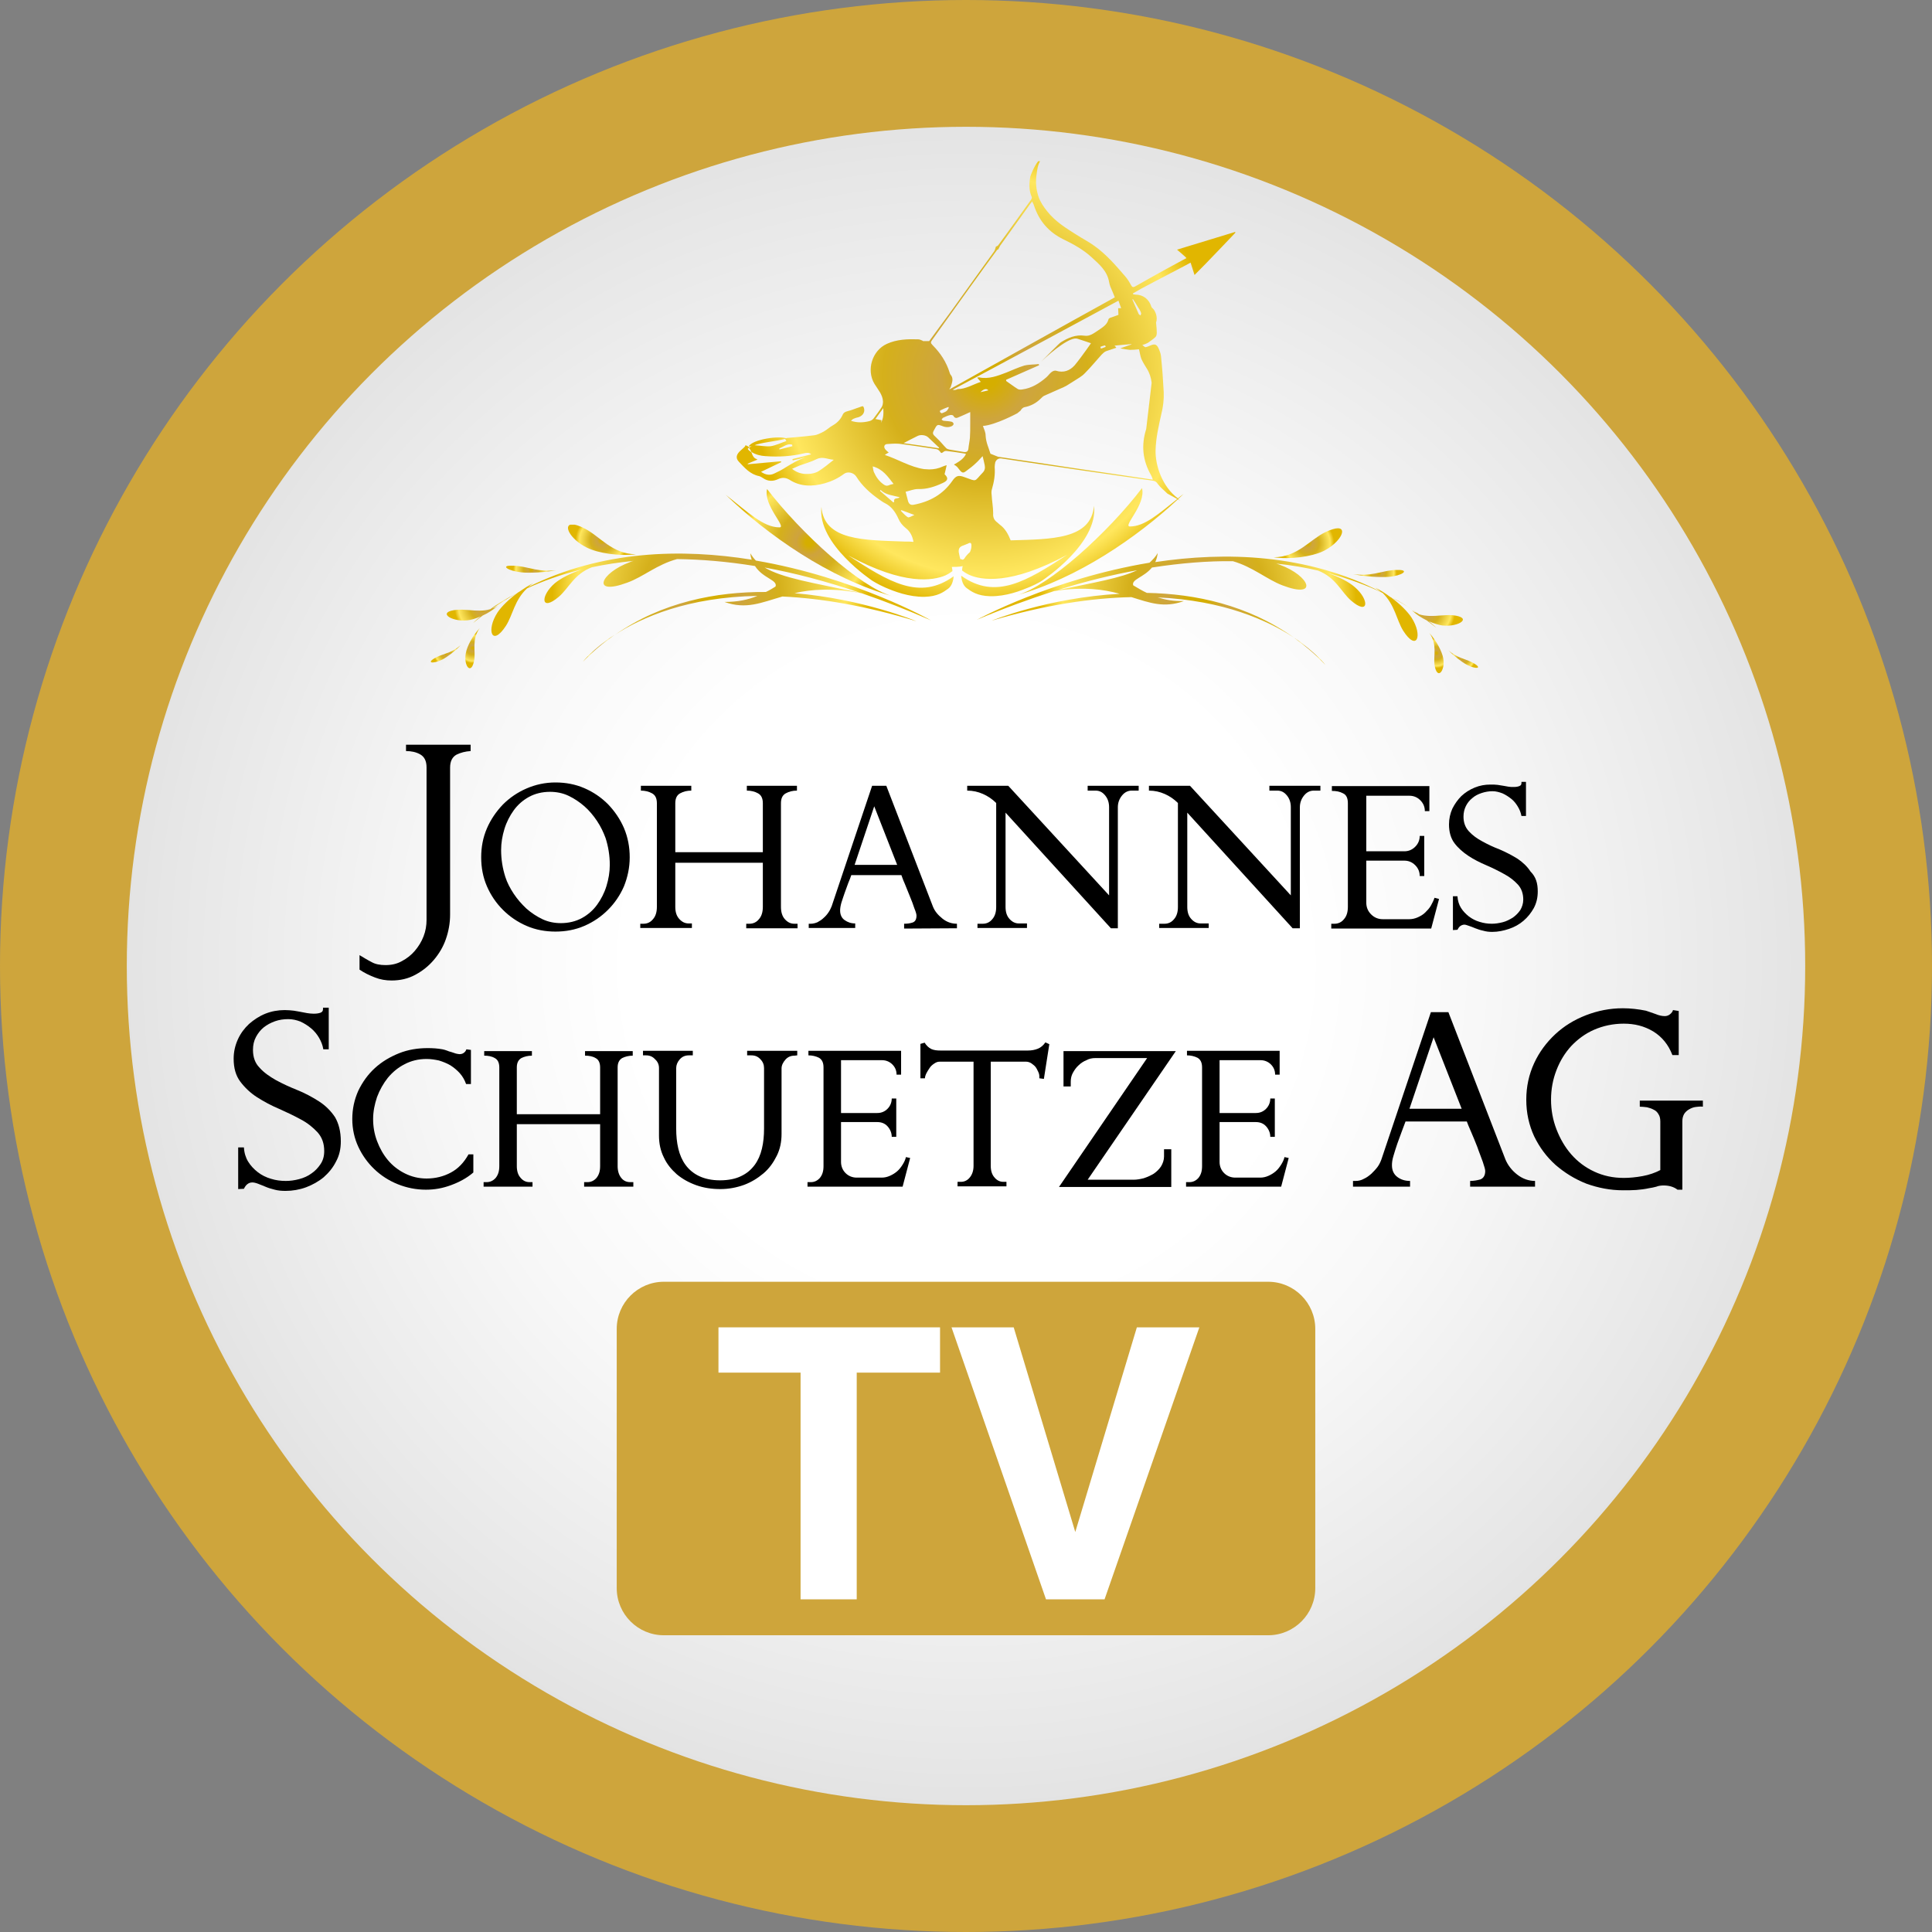 <?xml version="1.0" encoding="utf-8"?>
<!-- Generator: Adobe Illustrator 26.5.0, SVG Export Plug-In . SVG Version: 6.00 Build 0)  -->
<svg version="1.1" id="Ebene_1" xmlns="http://www.w3.org/2000/svg" xmlns:xlink="http://www.w3.org/1999/xlink" x="0px" y="0px"
	 viewBox="0 0 640 640" style="enable-background:new 0 0 640 640;" xml:space="preserve">
<rect x="0" y="0" width="640" height="640" fill="#808080" stroke="none"/>
<style type="text/css">
	.st0{fill:#CEA53C;}
	
		.st1{clip-path:url(#SVGID_00000108277307363521396840000005211886865134857633_);fill:url(#SVGID_00000137092410337157552700000006156452276212988848_);}
	.st2{fill:#CEA53B;}
	.st3{fill:#FFFFFF;}
	
		.st4{clip-path:url(#SVGID_00000051379011754576165080000018276316814025830555_);fill:url(#SVGID_00000179605338805889992090000010822597221308438423_);}
	
		.st5{clip-path:url(#SVGID_00000167374856887056408430000009874892503339008402_);fill:url(#SVGID_00000005955562972058424740000008345578590647179690_);}
	
		.st6{clip-path:url(#SVGID_00000140011444347512372350000015793065678379101082_);fill:url(#SVGID_00000127002439645833910730000017876140082020378004_);}
	
		.st7{clip-path:url(#SVGID_00000117678242049947704850000002914241535004939703_);fill:url(#SVGID_00000129915820713910146750000004988233748534469295_);}
	
		.st8{clip-path:url(#SVGID_00000013894465961356501790000002649345129892873886_);fill:url(#SVGID_00000000925414439164116450000017787919287051851143_);}
	
		.st9{clip-path:url(#SVGID_00000150086485323320482350000012352267992537665166_);fill:url(#SVGID_00000121269411510364081410000017469190722978889655_);}
	
		.st10{clip-path:url(#SVGID_00000066500867199551749750000010598604907679231633_);fill:url(#SVGID_00000026150277437411148030000008415042471347234697_);}
	
		.st11{clip-path:url(#SVGID_00000033349163899320591510000007791778439065807240_);fill:url(#SVGID_00000039123617233776601530000014691917480492182717_);}
	
		.st12{clip-path:url(#SVGID_00000072259118222428166520000005684156899910564760_);fill:url(#SVGID_00000054981338255538961440000000588011548777559732_);}
	
		.st13{clip-path:url(#SVGID_00000055686061076081389310000000651938822444249766_);fill:url(#SVGID_00000003804865278532291620000008030305927146248582_);}
	
		.st14{clip-path:url(#SVGID_00000131344963579208036740000014700232549158965378_);fill:url(#SVGID_00000106845445912657180090000005479264830303146909_);}
	
		.st15{clip-path:url(#SVGID_00000158708100800729401270000017514043637091891132_);fill:url(#SVGID_00000170975924009837299940000006504676299208554672_);}
	
		.st16{clip-path:url(#SVGID_00000008861732051263829210000007292944565986240660_);fill:url(#SVGID_00000133494799032348250560000011362246685065775770_);}
	
		.st17{clip-path:url(#SVGID_00000005988926656800648330000008004507551440507291_);fill:url(#SVGID_00000034778307075539483470000005216921515158563217_);}
	
		.st18{clip-path:url(#SVGID_00000127040750758558039810000004694119500223046039_);fill:url(#SVGID_00000023246760092074015480000004819728194331808665_);}
	
		.st19{clip-path:url(#SVGID_00000023968319937765149340000007492412192368195208_);fill:url(#SVGID_00000170976953388419363700000011155393317221834907_);}
	
		.st20{clip-path:url(#SVGID_00000071519545545676452320000000800829639496785029_);fill:url(#SVGID_00000147199178549474476700000016461527418667014038_);}
	
		.st21{clip-path:url(#SVGID_00000148632951917213574860000001043740785460443276_);fill:url(#SVGID_00000055678210723069719200000000491817932655170454_);}
</style>
<g id="Ebene_2_00000011720797574775487150000011285309156542298530_">
	<circle class="st0" cx="320" cy="320" r="320"/>
</g>
<g id="Ebene_1_00000101783140735250301320000001413602589374103190_">
	<g id="Kreis_x5F_Verlauf">
		<g>
			<g>
				<g>
					<defs>
						<circle id="SVGID_1_" cx="320" cy="320" r="278"/>
					</defs>
					<clipPath id="SVGID_00000021103604788822034200000007081560052065421725_">
						<use xlink:href="#SVGID_1_"  style="overflow:visible;"/>
					</clipPath>
					
						<radialGradient id="SVGID_00000139983589177958310880000004682432697640173198_" cx="166.019" cy="443.782" r="1" gradientTransform="matrix(278.004 0 0 -278.004 -45834.062 123693.094)" gradientUnits="userSpaceOnUse">
						<stop  offset="0" style="stop-color:#FFFFFF"/>
						<stop  offset="0.399" style="stop-color:#FFFFFF"/>
						<stop  offset="0.608" style="stop-color:#F8F8F8"/>
						<stop  offset="0.952" style="stop-color:#E6E6E6"/>
						<stop  offset="1" style="stop-color:#E3E3E3"/>
					</radialGradient>
					
						<rect x="42" y="42" style="clip-path:url(#SVGID_00000021103604788822034200000007081560052065421725_);fill:url(#SVGID_00000139983589177958310880000004682432697640173198_);" width="556" height="556"/>
				</g>
			</g>
		</g>
	</g>
	<g id="TV">
		<path class="st2" d="M219.9,424.6c-8.6,0-15.6,7-15.6,15.6v85.9c0,8.6,7,15.6,15.6,15.6h200.2c8.6,0,15.6-7,15.6-15.6v-85.9
			c0-8.6-7-15.6-15.6-15.6H219.9L219.9,424.6z"/>
		<g>
			<path class="st3" d="M311.4,454.7h-27.6v75.1h-18.6v-75.1H238v-15h73.4V454.7L311.4,454.7z"/>
			<path class="st3" d="M356.2,507.5l20.4-67.8h20.7l-31.4,90.1h-19.4l-31.3-90.1h20.6L356.2,507.5z"/>
		</g>
	</g>
	<g id="Text">
		<g>
			<path d="M151.2,250c-1.4,0.8-2.1,2.2-2.1,4.3V303c0,2.8-0.5,5.5-1.4,8.1c-0.9,2.6-2.3,4.9-4,6.9c-1.7,2-3.7,3.6-6.1,4.9
				s-5,1.9-7.9,1.9c-1.9,0-3.7-0.3-5.5-1s-3.5-1.5-5.1-2.6v-4.8c1.5,0.9,2.8,1.7,4,2.3c1.2,0.7,2.8,1,4.6,1c2,0,3.8-0.4,5.4-1.3
				c1.7-0.9,3.1-2,4.3-3.4c1.2-1.4,2.2-3,2.9-4.8c0.7-1.8,1-3.6,1-5.5v-50.5c0-2.1-0.7-3.5-2.1-4.3s-3-1.1-4.7-1.1v-2.1h21.4v2.1
				C154.2,248.9,152.6,249.3,151.2,250"/>
			<path d="M208.6,284c0,3.4-0.7,6.6-1.9,9.6c-1.3,3-3.1,5.6-5.3,7.8c-2.2,2.2-4.8,4-7.8,5.3s-6.2,1.9-9.6,1.9
				c-3.4,0-6.6-0.6-9.6-1.9s-5.6-3.1-7.8-5.3c-2.2-2.2-4-4.8-5.3-7.8s-1.9-6.2-1.9-9.6s0.6-6.6,1.9-9.6c1.3-3,3.1-5.6,5.3-7.9
				c2.2-2.2,4.8-4,7.8-5.3c3-1.3,6.2-2,9.6-2c3.4,0,6.6,0.6,9.6,1.9c3,1.3,5.6,3.1,7.8,5.3c2.2,2.3,4,4.9,5.3,7.9
				C208,277.4,208.6,280.6,208.6,284 M182.2,262.3c-2.6,0-5,0.6-7,1.7c-2,1.1-3.7,2.6-5,4.4c-1.3,1.8-2.4,3.9-3.1,6.2
				c-0.7,2.3-1.1,4.6-1.1,7c0,3.1,0.5,6.1,1.4,8.9c0.6,1.9,1.6,3.8,2.8,5.6c1.2,1.8,2.6,3.4,4.2,4.9c1.6,1.4,3.4,2.6,5.3,3.5
				c1.9,0.9,4,1.3,6.1,1.3c2.6,0,5-0.6,7-1.7s3.7-2.6,5-4.4s2.4-3.9,3.1-6.2s1.1-4.6,1.1-7c0-3.1-0.5-6.1-1.4-8.9
				c-0.7-1.9-1.6-3.8-2.8-5.6s-2.6-3.5-4.2-4.9c-1.6-1.4-3.4-2.6-5.3-3.5C186.4,262.7,184.3,262.3,182.2,262.3"/>
			<path d="M247.2,307.6V306h1.1c1.2,0,2.3-0.5,3.1-1.5c0.9-1,1.3-2.4,1.3-4.1v-14.6h-29v14.6c0,1.7,0.4,3,1.3,4
				c0.9,1,1.9,1.5,3.1,1.5h1.1v1.5h-17.1V306h1.1c1.2,0,2.3-0.5,3.1-1.5c0.9-1,1.3-2.4,1.3-4.1v-34.3c0-1.6-0.5-2.7-1.6-3.3
				s-2.3-0.9-3.7-0.9v-1.6H229v1.6c-1.4,0-2.6,0.3-3.7,0.9c-1.1,0.6-1.6,1.7-1.6,3.3v16.2h29v-16.2c0-1.6-0.5-2.7-1.6-3.3
				s-2.3-0.9-3.7-0.9v-1.6H264v1.6c-1.4,0-2.6,0.3-3.7,0.9c-1.1,0.6-1.6,1.7-1.6,3.3v34.3c0,1.7,0.4,3.1,1.3,4.1
				c0.9,1,1.9,1.5,3.1,1.5h1.1v1.5h-17V307.6z"/>
			<path d="M299.5,307.6V306c1,0,1.9-0.1,2.8-0.4s1.3-1.1,1.3-2.3c0-0.4-0.2-1.2-0.7-2.4c-0.4-1.2-0.9-2.6-1.5-4s-1.1-2.8-1.7-4.2
				c-0.6-1.3-0.9-2.3-1.1-2.8H282c-0.2,0.7-0.6,1.6-1,2.6c-0.4,1.1-0.8,2.2-1.2,3.3c-0.4,1.2-0.8,2.3-1.1,3.3
				c-0.3,1.1-0.4,1.9-0.4,2.5c0,1.4,0.5,2.5,1.5,3.2s2.1,1.1,3.5,1.1v1.5h-15.4V306h0.7c0.7,0,1.5-0.2,2.2-0.5
				c0.7-0.4,1.4-0.8,2-1.4c0.6-0.5,1.2-1.2,1.6-1.8c0.5-0.7,0.8-1.4,1.1-2.1l13.4-39.9h4.7l15.4,39.9c0.6,1.6,1.7,2.9,3.2,4.1
				s3.1,1.7,4.8,1.7v1.5L299.5,307.6L299.5,307.6z M289.6,267.1l-6.5,19.4h14.1L289.6,267.1z"/>
			<path d="M374.9,261.9c-1.2,0-2.3,0.5-3.2,1.6c-0.9,1.1-1.4,2.4-1.4,3.9v40.1H368l-34.9-38.3v31.2c0,1.7,0.4,3,1.3,4
				s1.9,1.5,3.1,1.5h2.7v1.5h-16.4V306h1.8c1.2,0,2.3-0.5,3.1-1.5c0.9-1,1.3-2.4,1.3-4V266c-1.3-1.3-2.8-2.3-4.4-3s-3.3-1.1-5.2-1.1
				v-1.6H334l33.4,36.3v-29.2c0-1.5-0.4-2.8-1.3-3.9c-0.9-1.1-1.9-1.6-3.2-1.6h-2.6v-1.6h16.9v1.6L374.9,261.9L374.9,261.9z"/>
			<path d="M435.2,261.9c-1.2,0-2.3,0.5-3.2,1.6c-0.9,1.1-1.4,2.4-1.4,3.9v40.1h-2.4l-34.9-38.3v31.2c0,1.7,0.4,3,1.3,4
				s1.9,1.5,3.1,1.5h2.7v1.5H384V306h1.8c1.2,0,2.3-0.5,3.1-1.5c0.9-1,1.3-2.4,1.3-4V266c-1.3-1.3-2.8-2.3-4.4-3s-3.3-1.1-5.2-1.1
				v-1.6h13.6l33.4,36.3v-29.2c0-1.5-0.4-2.8-1.3-3.9c-0.9-1.1-1.9-1.6-3.2-1.6h-2.6v-1.6h16.9v1.6L435.2,261.9L435.2,261.9z"/>
			<path d="M474.1,307.6H441V306h1.1c1.2,0,2.3-0.5,3.1-1.5c0.9-1,1.3-2.4,1.3-4.1v-34.3c0-1.7-0.5-2.8-1.6-3.3
				c-1.1-0.6-2.3-0.8-3.7-0.8v-1.6h32.3v8.3H472c0-1.4-0.5-2.6-1.5-3.6s-2.2-1.5-3.6-1.5h-14.3V282h12.6c1.4,0,2.6-0.5,3.6-1.5
				s1.5-2.2,1.5-3.6h1.5v13.3h-1.5c0-1.4-0.5-2.6-1.5-3.6s-2.2-1.5-3.6-1.5h-12.6V299c0,1.5,0.5,2.8,1.6,3.9s2.4,1.6,3.9,1.6h8.7
				c0.9,0,1.9-0.2,2.8-0.6s1.8-0.9,2.5-1.6s1.4-1.4,1.9-2.3s0.9-1.7,1.2-2.6l1.5,0.4L474.1,307.6z"/>
			<path d="M509.4,295.3c0,2-0.4,3.8-1.3,5.5c-0.9,1.6-2,3-3.4,4.2s-3,2.1-4.8,2.7s-3.6,1-5.6,1c-1,0-2-0.1-3-0.4
				c-1-0.2-1.8-0.5-2.6-0.8c-0.8-0.3-1.4-0.6-2.1-0.8c-0.6-0.2-1.1-0.4-1.5-0.4c-0.5,0-1,0.2-1.4,0.5s-0.7,0.8-0.9,1.2l-1.5,0.1
				v-11.2h1.5c0.1,1.5,0.5,2.8,1.2,3.9s1.6,2,2.6,2.8c1.1,0.8,2.2,1.4,3.6,1.8c1.3,0.4,2.6,0.6,4,0.6c1.2,0,2.4-0.2,3.6-0.5
				s2.3-0.9,3.3-1.5c1-0.7,1.8-1.5,2.5-2.5c0.6-1,1-2.2,1-3.5c0-2-0.6-3.7-1.8-5c-1.2-1.3-2.7-2.5-4.6-3.5c-1.8-1-3.8-2-5.9-2.9
				s-4.1-1.9-5.9-3.1s-3.4-2.6-4.6-4.2s-1.8-3.7-1.8-6.2c0-1.9,0.4-3.6,1.1-5.2c0.8-1.6,1.8-3,3-4.2c1.3-1.2,2.7-2.1,4.4-2.8
				c1.7-0.7,3.4-1,5.2-1c0.9,0,1.7,0,2.4,0.1c0.7,0.1,1.3,0.2,1.9,0.3c0.6,0.1,1.2,0.2,1.7,0.3s1.1,0.1,1.8,0.1
				c0.7,0,1.3-0.1,1.8-0.3c0.5-0.2,0.7-0.5,0.7-1V259h1.5v11.3H504c-0.2-1.1-0.6-2.1-1.2-3.1s-1.3-1.9-2.2-2.6
				c-0.9-0.7-1.8-1.3-2.9-1.8c-1.1-0.4-2.1-0.7-3.3-0.7c-1.2,0-2.4,0.2-3.6,0.6c-1.2,0.4-2.2,0.9-3.1,1.7c-0.9,0.7-1.6,1.6-2.1,2.6
				s-0.8,2.2-0.8,3.5c0,2,0.6,3.6,1.8,4.9c1.2,1.3,2.7,2.4,4.4,3.3c1.8,1,3.7,1.9,5.8,2.7c2.1,0.9,4,1.9,5.8,3
				c1.8,1.2,3.3,2.6,4.4,4.3C508.8,290.5,509.4,292.6,509.4,295.3"/>
		</g>
		<g>
			<path d="M112.9,378.1c0,2.5-0.5,4.7-1.6,6.7c-1,2-2.4,3.7-4.1,5.2c-1.7,1.4-3.7,2.5-5.8,3.3c-2.2,0.8-4.5,1.2-6.8,1.2
				c-1.3,0-2.5-0.1-3.6-0.4c-1.2-0.3-2.2-0.6-3.1-1s-1.8-0.7-2.5-1c-0.8-0.3-1.4-0.4-1.8-0.4c-0.7,0-1.2,0.2-1.7,0.6
				s-0.8,0.9-1.1,1.5l-1.9,0.1v-13.8h1.9c0.1,1.8,0.6,3.4,1.4,4.7c0.8,1.3,1.9,2.5,3.2,3.5c1.3,1,2.7,1.7,4.4,2.2
				c1.6,0.5,3.2,0.7,4.9,0.7c1.4,0,2.9-0.2,4.4-0.6s2.9-1,4.1-1.9c1.2-0.8,2.2-1.9,3-3.1s1.2-2.6,1.2-4.3c0-2.5-0.7-4.5-2.2-6.2
				c-1.5-1.6-3.3-3.1-5.6-4.3c-2.2-1.2-4.7-2.4-7.2-3.5c-2.6-1.1-5-2.4-7.2-3.8s-4.1-3.2-5.6-5.2s-2.2-4.5-2.2-7.6
				c0-2.3,0.5-4.4,1.4-6.4c0.9-2,2.2-3.7,3.7-5.1c1.6-1.4,3.4-2.6,5.4-3.4s4.2-1.2,6.4-1.2c1.1,0,2.1,0.1,3,0.2
				c0.8,0.1,1.6,0.3,2.3,0.4c0.7,0.1,1.4,0.3,2.1,0.4s1.4,0.2,2.2,0.2c0.9,0,1.6-0.1,2.2-0.3c0.6-0.2,0.9-0.6,0.9-1.2v-0.5h1.9v13.8
				h-1.8c-0.2-1.3-0.7-2.6-1.4-3.8c-0.7-1.2-1.6-2.3-2.7-3.2c-1.1-0.9-2.2-1.6-3.5-2.2c-1.3-0.5-2.6-0.8-4-0.8c-1.5,0-3,0.2-4.4,0.7
				s-2.7,1.2-3.7,2c-1.1,0.9-1.9,1.9-2.6,3.2c-0.7,1.3-1,2.7-1,4.3c0,2.4,0.7,4.4,2.2,5.9c1.4,1.6,3.3,2.9,5.4,4.1
				c2.2,1.2,4.6,2.3,7.1,3.3s4.9,2.3,7.1,3.7c2.2,1.4,4,3.2,5.4,5.3C112.2,372.2,112.9,374.8,112.9,378.1"/>
			<path d="M149.4,392.6c-2.7,1-5.4,1.5-8.3,1.5c-3.2,0-6.3-0.6-9.3-1.8c-3-1.2-5.6-2.9-7.8-5c-2.2-2.1-4-4.6-5.3-7.4s-2-5.9-2-9.2
				c0-3.4,0.7-6.5,2-9.4c1.4-2.9,3.2-5.4,5.5-7.5s5-3.7,8-4.9c3-1.2,6.2-1.7,9.5-1.7c1.6,0,3.3,0.1,4.9,0.4c0.4,0.1,0.9,0.2,1.4,0.4
				c0.5,0.2,1,0.4,1.5,0.5c0.5,0.2,1,0.3,1.5,0.5c0.5,0.1,0.9,0.2,1.2,0.2c0.5,0,1-0.1,1.4-0.4s0.7-0.6,0.9-1.2l1.5,0.2v11.3h-1.6
				c-0.5-1.4-1.2-2.6-2.1-3.6c-0.9-1-2-1.9-3.1-2.6c-1.2-0.7-2.5-1.2-3.8-1.6c-1.4-0.3-2.7-0.5-4.1-0.5c-2.7,0-5.1,0.6-7.2,1.7
				c-2.2,1.1-4,2.6-5.6,4.5c-1.5,1.9-2.7,4-3.6,6.4c-0.8,2.4-1.3,4.8-1.3,7.3s0.4,4.9,1.3,7.3s2.1,4.5,3.6,6.3s3.4,3.3,5.6,4.4
				c2.2,1.1,4.6,1.7,7.2,1.7c3,0,5.7-0.7,8.1-2c2.4-1.3,4.3-3.3,5.8-6h1.6v6C154.6,390.3,152.1,391.6,149.4,392.6"/>
			<path d="M193.5,393.1v-1.5h1.1c1.2,0,2.2-0.5,3-1.4c0.8-1,1.2-2.2,1.2-3.9v-13.9h-27.6v13.9c0,1.6,0.4,2.9,1.2,3.8
				c0.8,1,1.8,1.5,3,1.5h1v1.5h-16.2v-1.5h1c1.2,0,2.2-0.5,3-1.4c0.8-1,1.2-2.2,1.2-3.9v-32.7c0-1.5-0.5-2.6-1.5-3.1
				c-1-0.6-2.2-0.8-3.5-0.8v-1.5h15.8v1.5c-1.3,0-2.5,0.3-3.5,0.8c-1,0.6-1.5,1.6-1.5,3.1v15.5h27.6v-15.5c0-1.5-0.5-2.6-1.5-3.1
				c-1-0.6-2.2-0.8-3.5-0.8v-1.5h15.8v1.5c-1.3,0-2.5,0.3-3.5,0.8c-1,0.6-1.5,1.6-1.5,3.1v32.7c0,1.6,0.4,2.9,1.2,3.9s1.8,1.4,3,1.4
				h1v1.5H193.5z"/>
			<path d="M263.2,349.7c-1.2,0-2.2,0.4-3,1.3c-0.8,0.9-1.3,1.9-1.3,2.9v21.7c0,2.7-0.5,5.1-1.6,7.3c-1.1,2.2-2.5,4.2-4.4,5.8
				s-4,2.9-6.4,3.8c-2.5,0.9-5.1,1.4-7.9,1.4c-2.8,0-5.5-0.4-8-1.3s-4.6-2.1-6.4-3.6c-1.8-1.6-3.3-3.4-4.3-5.6
				c-1.1-2.2-1.6-4.6-1.6-7.2v-22.4c0-1.1-0.4-2.1-1.3-2.9c-0.8-0.9-1.8-1.3-3-1.3h-1v-1.5h16.5v1.5h-1.3c-1.2,0-2.2,0.4-3,1.3
				s-1.2,1.9-1.2,2.9v20.1c0,2.3,0.2,4.5,0.7,6.6s1.3,3.9,2.4,5.4c1.1,1.5,2.6,2.8,4.5,3.7c1.9,0.9,4.2,1.4,6.9,1.4
				c2.8,0,5.2-0.5,7-1.4c1.9-0.9,3.3-2.1,4.5-3.7c1.1-1.5,1.9-3.3,2.4-5.4s0.7-4.3,0.7-6.6v-20.1c0-1.1-0.4-2.1-1.2-2.9
				c-0.8-0.9-1.8-1.3-3-1.3h-1.4v-1.5h16.6v1.5L263.2,349.7L263.2,349.7z"/>
			<path d="M299,393.1h-31.5v-1.5h1.1c1.2,0,2.2-0.5,3-1.4c0.8-1,1.2-2.2,1.2-3.9v-32.7c0-1.6-0.5-2.6-1.5-3.2
				c-1-0.5-2.2-0.8-3.5-0.8v-1.5h30.7v7.9H297c0-1.4-0.5-2.5-1.4-3.4s-2.1-1.4-3.4-1.4h-13.6v17.5h12c1.4,0,2.5-0.5,3.4-1.4
				s1.4-2.1,1.4-3.4h1.5v12.7h-1.5c0-1.3-0.5-2.5-1.4-3.5s-2.1-1.4-3.4-1.4h-12v13.2c0,1.4,0.5,2.7,1.5,3.7s2.3,1.5,3.7,1.5h8.3
				c0.9,0,1.8-0.2,2.7-0.6c0.9-0.4,1.7-0.9,2.4-1.5c0.7-0.6,1.3-1.4,1.8-2.2s0.9-1.6,1.1-2.5l1.4,0.3L299,393.1z"/>
			<path d="M345.8,357.4l-1.5-0.2v-0.5c0-0.6-0.1-1.1-0.4-1.7s-0.5-1.1-0.9-1.6s-0.9-0.8-1.4-1.2c-0.5-0.3-1.1-0.5-1.6-0.5h-11.8
				v34.5c0,1.6,0.4,2.9,1.2,3.8c0.8,1,1.8,1.5,3,1.5h1v1.5h-16.2v-1.5h1.1c1.2,0,2.2-0.5,3-1.5s1.2-2.3,1.2-3.8v-34.5h-11.3
				c-0.6,0-1.1,0.2-1.7,0.6s-1.1,0.8-1.5,1.4s-0.8,1.2-1.1,1.8c-0.3,0.6-0.5,1.2-0.5,1.7h-1.5v-11.4l1.4-0.4c0.6,1,1.4,1.7,2.2,2.1
				c0.9,0.4,1.9,0.5,3,0.5h29c1.2,0,2.3-0.2,3.3-0.6s1.8-1.1,2.5-2.1l1.3,0.6L345.8,357.4z"/>
			<path d="M360.3,390.8h15.2c1.1,0,2.2-0.2,3.4-0.5c1.2-0.4,2.3-0.9,3.3-1.5c1-0.7,1.8-1.5,2.4-2.4c0.6-1,1-2.1,1-3.3v-2.4h2.4
				v12.5h-37.2l29.2-42.7h-17.2c-1,0-2,0.2-2.9,0.7c-1,0.4-1.9,1-2.6,1.7c-0.8,0.7-1.4,1.6-1.9,2.5s-0.7,1.9-0.7,2.9v1.6h-2.4v-11.7
				h37.2L360.3,390.8z"/>
			<path d="M424.4,393.1h-31.5v-1.5h1.1c1.2,0,2.2-0.5,3-1.4c0.8-1,1.2-2.2,1.2-3.9v-32.7c0-1.6-0.5-2.6-1.5-3.2
				c-1-0.5-2.2-0.8-3.5-0.8v-1.5h30.7v7.9h-1.5c0-1.4-0.5-2.5-1.4-3.4s-2.1-1.4-3.4-1.4H404v17.5h12c1.4,0,2.5-0.5,3.4-1.4
				s1.4-2.1,1.4-3.4h1.5v12.7h-1.5c0-1.3-0.5-2.5-1.4-3.5s-2.1-1.4-3.4-1.4h-12v13.2c0,1.4,0.5,2.7,1.5,3.7s2.3,1.5,3.7,1.5h8.3
				c0.9,0,1.8-0.2,2.7-0.6c0.9-0.4,1.7-0.9,2.4-1.5c0.7-0.6,1.3-1.4,1.8-2.2s0.9-1.6,1.1-2.5l1.4,0.3L424.4,393.1z"/>
			<path d="M487,393.1v-1.9c1.2,0,2.3-0.2,3.4-0.5c1-0.4,1.6-1.3,1.6-2.8c0-0.5-0.3-1.5-0.8-3s-1.2-3.1-1.8-4.9
				c-0.7-1.8-1.4-3.5-2.1-5.1s-1.2-2.8-1.4-3.4h-20.3c-0.3,0.8-0.7,1.9-1.2,3.2c-0.5,1.3-1,2.7-1.5,4.1s-0.9,2.8-1.3,4.1
				c-0.4,1.3-0.5,2.3-0.5,3.1c0,1.7,0.6,3,1.8,3.9c1.2,0.9,2.6,1.3,4.2,1.3v1.9h-18.9v-1.9h0.9c0.9,0,1.8-0.2,2.7-0.7
				c0.9-0.4,1.7-1,2.5-1.7c0.7-0.7,1.4-1.4,2-2.2c0.6-0.8,1-1.7,1.3-2.5l16.4-48.8h5.8l18.9,48.8c0.8,1.9,2.1,3.6,3.9,5
				s3.8,2.1,5.9,2.1v1.9H487L487,393.1z M474.9,343.6l-8,23.7h17.3L474.9,343.6z"/>
			<path d="M561.7,366.7c-0.8,0.1-1.5,0.4-2.2,0.8s-1.2,0.9-1.6,1.5c-0.4,0.7-0.6,1.5-0.6,2.4v22.7h-1.6c-1.3-1-2.9-1.4-4.6-1.4
				c-0.8,0-1.7,0.1-2.4,0.4c-0.8,0.2-1.6,0.4-2.4,0.5c-1.4,0.3-2.9,0.5-4.3,0.6c-1.4,0.1-2.9,0.1-4.3,0.1c-4.3,0-8.3-0.8-12.2-2.2
				c-3.8-1.5-7.2-3.6-10.2-6.2c-3-2.7-5.3-5.8-7.1-9.5c-1.7-3.7-2.6-7.7-2.6-12.1s0.9-8.4,2.6-12.1s4.1-6.9,7-9.6
				c2.9-2.7,6.3-4.8,10.2-6.3s7.9-2.3,12.2-2.3c2.6,0,5.1,0.3,7.6,0.8c1,0.3,2,0.7,3.2,1.1c1.2,0.5,2.2,0.7,3.1,0.7
				c0.6,0,1.2-0.2,1.7-0.6s0.9-0.9,1-1.4l1.9,0.3v14.6H554c-1.3-3.4-3.4-6-6.3-7.8c-3-1.8-6.2-2.6-9.8-2.6c-3.5,0-6.8,0.7-9.8,2
				s-5.5,3.2-7.6,5.4c-2.1,2.3-3.7,4.9-4.9,8s-1.8,6.3-1.8,9.8c0,3.4,0.6,6.7,1.8,9.8c1.2,3.1,2.8,5.9,4.9,8.3
				c2.1,2.4,4.6,4.3,7.6,5.7s6.2,2.1,9.8,2.1c1.9,0,4-0.2,6.2-0.6s4.2-1.1,5.9-2v-16.1c0-1-0.2-1.8-0.6-2.4
				c-0.4-0.7-0.9-1.2-1.6-1.5c-0.7-0.4-1.4-0.6-2.2-0.8c-0.8-0.1-1.6-0.2-2.4-0.2v-2h20.9v2C563.3,366.5,562.5,366.6,561.7,366.7"/>
		</g>
	</g>
	<g id="Logo">
		<g>
			<g>
				<g>
					<defs>
						<path id="SVGID_00000163071045626554086200000008167395807865276347_" d="M193.1,219.2c3.3-3.4,6.9-6.4,10.5-8.9
							C196.3,215,193.1,219.2,193.1,219.2"/>
					</defs>
					<clipPath id="SVGID_00000043432976060082226910000008897265532014265782_">
						<use xlink:href="#SVGID_00000163071045626554086200000008167395807865276347_"  style="overflow:visible;"/>
					</clipPath>
					
						<radialGradient id="SVGID_00000082365642189160537140000003710884372542725011_" cx="140.76" cy="364.396" r="1" gradientTransform="matrix(4.873 0 0 -4.873 -487.557 1990.378)" gradientUnits="userSpaceOnUse">
						<stop  offset="0" style="stop-color:#D5AE00"/>
						<stop  offset="5.190000e-02" style="stop-color:#D5AE00"/>
						<stop  offset="0.188" style="stop-color:#CEA53E"/>
						<stop  offset="0.435" style="stop-color:#D5B01B"/>
						<stop  offset="0.848" style="stop-color:#FFE75E"/>
						<stop  offset="1" style="stop-color:#E1B600"/>
					</radialGradient>
					
						<rect x="193.1" y="210.3" style="clip-path:url(#SVGID_00000043432976060082226910000008897265532014265782_);fill:url(#SVGID_00000082365642189160537140000003710884372542725011_);" width="10.5" height="8.9"/>
				</g>
			</g>
		</g>
		<g>
			<g>
				<g>
					<defs>
						<path id="SVGID_00000086660121293256097880000002171019076568711343_" d="M194.4,181.4c3.8,1.9,10.8,2.9,16.3,2.2
							c-7.9,0-12-6-17-8.5c-1.9-1-3.3-1.4-4.2-1.4C186.4,173.8,188.9,178.7,194.4,181.4"/>
					</defs>
					<clipPath id="SVGID_00000113346466010104979330000002769155312265016483_">
						<use xlink:href="#SVGID_00000086660121293256097880000002171019076568711343_"  style="overflow:visible;"/>
					</clipPath>
					
						<radialGradient id="SVGID_00000170985659025330802650000008896004420121306536_" cx="152.107" cy="400.063" r="1" gradientTransform="matrix(8.723 0 0 -8.723 -1127.455 3668.741)" gradientUnits="userSpaceOnUse">
						<stop  offset="0" style="stop-color:#D5AE00"/>
						<stop  offset="5.190000e-02" style="stop-color:#D5AE00"/>
						<stop  offset="0.188" style="stop-color:#CEA53E"/>
						<stop  offset="0.435" style="stop-color:#D5B01B"/>
						<stop  offset="0.848" style="stop-color:#FFE75E"/>
						<stop  offset="1" style="stop-color:#E1B600"/>
					</radialGradient>
					
						<rect x="186.4" y="173.8" style="clip-path:url(#SVGID_00000113346466010104979330000002769155312265016483_);fill:url(#SVGID_00000170985659025330802650000008896004420121306536_);" width="24.3" height="10.6"/>
				</g>
			</g>
		</g>
		<g>
			<g>
				<g>
					<defs>
						<path id="SVGID_00000083805623709869063710000005073214038239863938_" d="M172.7,189.6c2.8,0.3,7.8,0,11.6-0.7
							c-5.5,0.7-9-1-12.8-1.4c-0.9-0.1-1.6-0.1-2.1-0.1C165.8,187.3,168.2,189.1,172.7,189.6"/>
					</defs>
					<clipPath id="SVGID_00000158711401468585485550000004049442247944704419_">
						<use xlink:href="#SVGID_00000083805623709869063710000005073214038239863938_"  style="overflow:visible;"/>
					</clipPath>
					
						<radialGradient id="SVGID_00000127752259522156623790000014271009657660394883_" cx="145.474" cy="379.217" r="1" gradientTransform="matrix(5.967 0 0 -5.967 -692.084 2451.476)" gradientUnits="userSpaceOnUse">
						<stop  offset="0" style="stop-color:#D5AE00"/>
						<stop  offset="5.190000e-02" style="stop-color:#D5AE00"/>
						<stop  offset="0.188" style="stop-color:#CEA53E"/>
						<stop  offset="0.435" style="stop-color:#D5B01B"/>
						<stop  offset="0.848" style="stop-color:#FFE75E"/>
						<stop  offset="1" style="stop-color:#E1B600"/>
					</radialGradient>
					
						<rect x="165.8" y="187.3" style="clip-path:url(#SVGID_00000158711401468585485550000004049442247944704419_);fill:url(#SVGID_00000127752259522156623790000014271009657660394883_);" width="18.6" height="2.6"/>
				</g>
			</g>
		</g>
		<g>
			<g>
				<g>
					<defs>
						<path id="SVGID_00000164516464376510817460000004704702190293036179_" d="M162.4,201.8c-2.3,0.7-4.7,0.5-6.9,0.3
							c-1.5-0.1-2.9-0.2-4.1-0.1c-6.8,0.6-2.2,4,3.3,3.5c1.3-0.1,2.9-0.6,4.5-1.3c-1.7,1.3-2.5,2.2-2.5,2.2c1-0.8,2.1-1.7,3.2-2.5
							c1.8-0.8,3.6-2,5-3.2c-0.6,0.4-1.2,0.7-1.8,0.9c2.7-1.9,5.4-3.6,8.2-5.1C167.6,198.3,164.6,200.2,162.4,201.8"/>
					</defs>
					<clipPath id="SVGID_00000072256868867832181440000011234889736557032591_">
						<use xlink:href="#SVGID_00000164516464376510817460000004704702190293036179_"  style="overflow:visible;"/>
					</clipPath>
					
						<radialGradient id="SVGID_00000094615716614622182440000006627404972458784436_" cx="152.486" cy="401.255" r="1" gradientTransform="matrix(8.96 0 0 -8.96 -1206.708 3796.709)" gradientUnits="userSpaceOnUse">
						<stop  offset="0" style="stop-color:#D5AE00"/>
						<stop  offset="5.190000e-02" style="stop-color:#D5AE00"/>
						<stop  offset="0.188" style="stop-color:#CEA53E"/>
						<stop  offset="0.435" style="stop-color:#D5B01B"/>
						<stop  offset="0.848" style="stop-color:#FFE75E"/>
						<stop  offset="1" style="stop-color:#E1B600"/>
					</radialGradient>
					
						<rect x="144.5" y="196.5" style="clip-path:url(#SVGID_00000072256868867832181440000011234889736557032591_);fill:url(#SVGID_00000094615716614622182440000006627404972458784436_);" width="26.8" height="9.9"/>
				</g>
			</g>
		</g>
		<g>
			<g>
				<g>
					<defs>
						<path id="SVGID_00000066488814253854949820000017643032574235403934_" d="M154.3,216.4c-0.8,4.3,1.9,7.5,2.8,2.2
							c0.5-3.1-0.9-6.8,1.8-10.5C156.6,210.5,154.7,214.1,154.3,216.4"/>
					</defs>
					<clipPath id="SVGID_00000162351549174282271280000000440061711631609250_">
						<use xlink:href="#SVGID_00000066488814253854949820000017643032574235403934_"  style="overflow:visible;"/>
					</clipPath>
					
						<radialGradient id="SVGID_00000083792645435114367680000011834767612777473945_" cx="141.302" cy="366.102" r="1" gradientTransform="matrix(4.978 0 0 -4.978 -546.849 2037.185)" gradientUnits="userSpaceOnUse">
						<stop  offset="0" style="stop-color:#D5AE00"/>
						<stop  offset="5.190000e-02" style="stop-color:#D5AE00"/>
						<stop  offset="0.188" style="stop-color:#CEA53E"/>
						<stop  offset="0.435" style="stop-color:#D5B01B"/>
						<stop  offset="0.848" style="stop-color:#FFE75E"/>
						<stop  offset="1" style="stop-color:#E1B600"/>
					</radialGradient>
					
						<rect x="153.5" y="208.1" style="clip-path:url(#SVGID_00000162351549174282271280000000440061711631609250_);fill:url(#SVGID_00000083792645435114367680000011834767612777473945_);" width="5.4" height="15.8"/>
				</g>
			</g>
		</g>
		<g>
			<g>
				<g>
					<defs>
						<path id="SVGID_00000150099400751231595620000015354777334780349601_" d="M144.8,217.6c-4,2-1.6,2.5,1.7,0.9
							c1.7-0.9,4.4-2.9,6.1-4.8C149.9,216.2,147.1,216.5,144.8,217.6"/>
					</defs>
					<clipPath id="SVGID_00000153667015584653122660000003826784007129618093_">
						<use xlink:href="#SVGID_00000150099400751231595620000015354777334780349601_"  style="overflow:visible;"/>
					</clipPath>
					
						<radialGradient id="SVGID_00000080922694769376413830000011355967948617549965_" cx="135.466" cy="347.759" r="1" gradientTransform="matrix(4.041 0 0 -4.041 -399.7 1621.792)" gradientUnits="userSpaceOnUse">
						<stop  offset="0" style="stop-color:#D5AE00"/>
						<stop  offset="5.190000e-02" style="stop-color:#D5AE00"/>
						<stop  offset="0.188" style="stop-color:#CEA53E"/>
						<stop  offset="0.435" style="stop-color:#D5B01B"/>
						<stop  offset="0.848" style="stop-color:#FFE75E"/>
						<stop  offset="1" style="stop-color:#E1B600"/>
					</radialGradient>
					
						<rect x="140.9" y="213.7" style="clip-path:url(#SVGID_00000153667015584653122660000003826784007129618093_);fill:url(#SVGID_00000080922694769376413830000011355967948617549965_);" width="11.8" height="6.4"/>
				</g>
			</g>
		</g>
		<g>
			<g>
				<g>
					<defs>
						<path id="SVGID_00000073706152326554930470000003259645284626249613_" d="M439.1,220.3c0,0-3.2-4.2-10.5-9.1
							C432.3,213.9,435.8,216.8,439.1,220.3"/>
					</defs>
					<clipPath id="SVGID_00000096058593759301583240000015346353361432797316_">
						<use xlink:href="#SVGID_00000073706152326554930470000003259645284626249613_"  style="overflow:visible;"/>
					</clipPath>
					
						<radialGradient id="SVGID_00000183236908573908034860000009454224263804028859_" cx="140.89" cy="364.805" r="0.999" gradientTransform="matrix(4.898 0 0 -4.898 -256.127 2002.478)" gradientUnits="userSpaceOnUse">
						<stop  offset="0" style="stop-color:#D5AE00"/>
						<stop  offset="5.190000e-02" style="stop-color:#D5AE00"/>
						<stop  offset="0.188" style="stop-color:#CEA53E"/>
						<stop  offset="0.435" style="stop-color:#D5B01B"/>
						<stop  offset="0.848" style="stop-color:#FFE75E"/>
						<stop  offset="1" style="stop-color:#E1B600"/>
					</radialGradient>
					
						<rect x="428.7" y="211.3" style="clip-path:url(#SVGID_00000096058593759301583240000015346353361432797316_);fill:url(#SVGID_00000183236908573908034860000009454224263804028859_);" width="10.5" height="9.1"/>
				</g>
			</g>
		</g>
		<g>
			<g>
				<g>
					<defs>
						<path id="SVGID_00000111155838392360312650000016077652682795113857_" d="M439,176.3c-5,2.4-9.2,8.3-17.1,8.3
							c5.6,0.8,12.6-0.2,16.4-2c5.5-2.7,8.1-7.6,4.9-7.6C442.3,175,440.9,175.4,439,176.3"/>
					</defs>
					<clipPath id="SVGID_00000132048356841674471050000013285947543745339324_">
						<use xlink:href="#SVGID_00000111155838392360312650000016077652682795113857_"  style="overflow:visible;"/>
					</clipPath>
					
						<radialGradient id="SVGID_00000077318082476557140960000015323141170312993971_" cx="152.156" cy="400.216" r="1" gradientTransform="matrix(8.753 0 0 -8.753 -898.598 3683.052)" gradientUnits="userSpaceOnUse">
						<stop  offset="0" style="stop-color:#D5AE00"/>
						<stop  offset="5.190000e-02" style="stop-color:#D5AE00"/>
						<stop  offset="0.188" style="stop-color:#CEA53E"/>
						<stop  offset="0.435" style="stop-color:#D5B01B"/>
						<stop  offset="0.848" style="stop-color:#FFE75E"/>
						<stop  offset="1" style="stop-color:#E1B600"/>
					</radialGradient>
					
						<rect x="421.9" y="175" style="clip-path:url(#SVGID_00000132048356841674471050000013285947543745339324_);fill:url(#SVGID_00000077318082476557140960000015323141170312993971_);" width="24.5" height="10.4"/>
				</g>
			</g>
		</g>
		<g>
			<g>
				<g>
					<defs>
						<path id="SVGID_00000093892766202533721360000016650232806211249847_" d="M461.1,188.9c-3.7,0.4-7.3,2.1-12.8,1.3
							c3.8,0.8,8.8,1.1,11.7,0.9c4.6-0.4,7-2.3,3.2-2.3C462.6,188.8,461.9,188.8,461.1,188.9"/>
					</defs>
					<clipPath id="SVGID_00000014612578863946692190000013783774511543081137_">
						<use xlink:href="#SVGID_00000093892766202533721360000016650232806211249847_"  style="overflow:visible;"/>
					</clipPath>
					
						<radialGradient id="SVGID_00000155106345541608590820000018369307928307309993_" cx="145.535" cy="379.408" r="1" gradientTransform="matrix(5.985 0 0 -5.985 -414.348 2460.591)" gradientUnits="userSpaceOnUse">
						<stop  offset="0" style="stop-color:#D5AE00"/>
						<stop  offset="5.190000e-02" style="stop-color:#D5AE00"/>
						<stop  offset="0.188" style="stop-color:#CEA53E"/>
						<stop  offset="0.435" style="stop-color:#D5B01B"/>
						<stop  offset="0.848" style="stop-color:#FFE75E"/>
						<stop  offset="1" style="stop-color:#E1B600"/>
					</radialGradient>
					
						<rect x="448.3" y="188.8" style="clip-path:url(#SVGID_00000014612578863946692190000013783774511543081137_);fill:url(#SVGID_00000155106345541608590820000018369307928307309993_);" width="18.7" height="2.5"/>
				</g>
			</g>
		</g>
		<g>
			<g>
				<g>
					<defs>
						<path id="SVGID_00000059287235843068300350000006654058483173710997_" d="M376.7,188.9c-5.5,2.6-13.9,4-26.4,6.6
							C359.7,192.5,368.5,190.4,376.7,188.9 M380.8,186.4c-32.5,5.4-57.2,18.9-57.2,18.9c9-3.8,17.5-6.9,25.6-9.5
							c9.6-1.5,16.3-0.6,21.7,0.9c-23.7,1.3-42.4,8.9-42.4,8.9c17.9-5.3,33.2-7.5,46.3-7.8c6.1,1.9,10.8,3.7,17.4,1.3
							c-3.4,0.1-6.1-0.4-8.7-1.2c21.9,1,36.4,7.6,45.1,13.3c-15.2-10.8-32.6-14.5-48.7-14.8c-1.5-0.7-3-1.6-4.5-2.5
							c-0.7-2,3.5-2.6,6.2-5.9c9.7-1.5,18.7-2.2,26.8-2.1c6.6,1.9,11.2,6,16.4,8c12.1,4.6,9.2-3.1-0.8-6.8c-0.4-0.1-0.8-0.3-1.2-0.4
							c4.9,0.5,9.5,1.3,13.8,2.3c5.9,2.3,7.7,7.1,10.9,9.9c6,5.2,6.2-0.2,1.3-4.4c-1.9-1.7-5.4-3.5-9.1-4.7
							c7.2,1.9,13.3,4.2,18.3,6.6c4.1,4,4.6,8.9,6.8,12.5c4.6,7.2,6.6,1.6,2.8-4.3c-1.3-2-3.9-4.6-6.8-6.7c0.1,0.1,0.2,0.1,0.4,0.2
							c-0.2-0.1-0.4-0.2-0.6-0.3c-1.6-1.2-3.3-2.3-5-3.1c0.7,0.5,1.3,0.9,1.9,1.4c-24.7-12.7-51.6-13.4-74.8-9.9
							c0.4-0.9,0.7-1.9,0.8-3C382.9,184.3,381.9,185.4,380.8,186.4"/>
					</defs>
					<clipPath id="SVGID_00000027568525783613237470000014542710042172719264_">
						<use xlink:href="#SVGID_00000059287235843068300350000006654058483173710997_"  style="overflow:visible;"/>
					</clipPath>
					
						<radialGradient id="SVGID_00000099619894523129660330000006815080461047025562_" cx="164.089" cy="437.722" r="1" gradientTransform="matrix(52.665 0 0 -52.665 -8245 23250.1)" gradientUnits="userSpaceOnUse">
						<stop  offset="0" style="stop-color:#D5AE00"/>
						<stop  offset="5.190000e-02" style="stop-color:#D5AE00"/>
						<stop  offset="0.188" style="stop-color:#CEA53E"/>
						<stop  offset="0.435" style="stop-color:#D5B01B"/>
						<stop  offset="0.848" style="stop-color:#FFE75E"/>
						<stop  offset="1" style="stop-color:#E1B600"/>
					</radialGradient>
					
						<rect x="323.6" y="182.5" style="clip-path:url(#SVGID_00000027568525783613237470000014542710042172719264_);fill:url(#SVGID_00000099619894523129660330000006815080461047025562_);" width="147.9" height="33.5"/>
				</g>
			</g>
		</g>
		<g>
			<g>
				<g>
					<defs>
						<path id="SVGID_00000101786148853072419860000005999138744232543891_" d="M469.5,203.1c-0.6-0.2-1.2-0.5-1.8-0.9
							c1.4,1.3,3.1,2.4,4.9,3.3c1.1,0.8,2.1,1.6,3.2,2.5c0,0-0.8-0.9-2.5-2.2c1.6,0.7,3.2,1.2,4.5,1.4c5.6,0.6,10.2-2.7,3.4-3.4
							c-1.3-0.1-2.7,0-4.1,0.1c-2.3,0.2-4.7,0.3-7-0.4c-2.2-1.6-5.2-3.5-8.8-5.4C464.1,199.4,466.8,201.2,469.5,203.1"/>
					</defs>
					<clipPath id="SVGID_00000050636708059025571470000007040370602115620002_">
						<use xlink:href="#SVGID_00000101786148853072419860000005999138744232543891_"  style="overflow:visible;"/>
					</clipPath>
					
						<radialGradient id="SVGID_00000145742569930312110140000007522589378422220460_" cx="152.521" cy="401.365" r="1" gradientTransform="matrix(8.983 0 0 -8.983 -897.071 3808.22)" gradientUnits="userSpaceOnUse">
						<stop  offset="0" style="stop-color:#D5AE00"/>
						<stop  offset="5.190000e-02" style="stop-color:#D5AE00"/>
						<stop  offset="0.188" style="stop-color:#CEA53E"/>
						<stop  offset="0.435" style="stop-color:#D5B01B"/>
						<stop  offset="0.848" style="stop-color:#FFE75E"/>
						<stop  offset="1" style="stop-color:#E1B600"/>
					</radialGradient>
					
						<rect x="461.3" y="197.9" style="clip-path:url(#SVGID_00000050636708059025571470000007040370602115620002_);fill:url(#SVGID_00000145742569930312110140000007522589378422220460_);" width="26.8" height="10"/>
				</g>
			</g>
		</g>
		<g>
			<g>
				<g>
					<defs>
						<path id="SVGID_00000036958847647571331590000000245738919053244587_" d="M475.2,220.2c0.8,5.3,3.6,2.2,2.9-2.1
							c-0.4-2.3-2.3-5.9-4.6-8.4C476.2,213.4,474.8,217.1,475.2,220.2"/>
					</defs>
					<clipPath id="SVGID_00000031924321209301406190000017232709441429040031_">
						<use xlink:href="#SVGID_00000036958847647571331590000000245738919053244587_"  style="overflow:visible;"/>
					</clipPath>
					
						<radialGradient id="SVGID_00000140011207188206612560000014408049219322795182_" cx="141.303" cy="366.105" r="1" gradientTransform="matrix(4.978 0 0 -4.978 -227.55 2038.847)" gradientUnits="userSpaceOnUse">
						<stop  offset="0" style="stop-color:#D5AE00"/>
						<stop  offset="5.190000e-02" style="stop-color:#D5AE00"/>
						<stop  offset="0.188" style="stop-color:#CEA53E"/>
						<stop  offset="0.435" style="stop-color:#D5B01B"/>
						<stop  offset="0.848" style="stop-color:#FFE75E"/>
						<stop  offset="1" style="stop-color:#E1B600"/>
					</radialGradient>
					
						<rect x="473.5" y="209.7" style="clip-path:url(#SVGID_00000031924321209301406190000017232709441429040031_);fill:url(#SVGID_00000140011207188206612560000014408049219322795182_);" width="5.3" height="15.8"/>
				</g>
			</g>
		</g>
		<g>
			<g>
				<g>
					<defs>
						<path id="SVGID_00000127016133285312528050000012792791275055126190_" d="M485.9,220.2c3.2,1.7,5.6,1.2,1.7-0.8
							c-2.3-1.2-5.1-1.5-7.8-4C481.5,217.2,484.2,219.3,485.9,220.2"/>
					</defs>
					<clipPath id="SVGID_00000063617756758623655280000011697953013745202079_">
						<use xlink:href="#SVGID_00000127016133285312528050000012792791275055126190_"  style="overflow:visible;"/>
					</clipPath>
					
						<radialGradient id="SVGID_00000049218414411790421930000012874201203988546229_" cx="135.54" cy="347.991" r="1" gradientTransform="matrix(4.051 0 0 -4.051 -64.298 1627.766)" gradientUnits="userSpaceOnUse">
						<stop  offset="0" style="stop-color:#D5AE00"/>
						<stop  offset="5.190000e-02" style="stop-color:#D5AE00"/>
						<stop  offset="0.188" style="stop-color:#CEA53E"/>
						<stop  offset="0.435" style="stop-color:#D5B01B"/>
						<stop  offset="0.848" style="stop-color:#FFE75E"/>
						<stop  offset="1" style="stop-color:#E1B600"/>
					</radialGradient>
					
						<rect x="479.8" y="215.3" style="clip-path:url(#SVGID_00000063617756758623655280000011697953013745202079_);fill:url(#SVGID_00000049218414411790421930000012874201203988546229_);" width="11.7" height="6.5"/>
				</g>
			</g>
		</g>
		<g>
			<g>
				<g>
					<defs>
						<path id="SVGID_00000109731331665949805900000013600021691909697175_" d="M318.1,185.2c-0.2-0.9-0.4-1.6-0.5-2.3
							c-0.1-1.2,0.3-1.8,1.5-2.2c0.5-0.2,1-0.4,1.5-0.6c0.9-0.5,1.2-0.3,1.2,0.7c0,0.8-0.2,1.4-0.5,2.1c-0.8,0.7-1.4,1.4-1.9,2.2
							c-0.1,0.1-0.3,0.2-0.4,0.3c-0.1,0-0.1,0-0.2,0C318.7,185.3,318.4,185.2,318.1,185.2 M300.5,171.2c-0.8-0.6-1.4-1.3-2.1-2
							c0.1-0.1,0.1-0.1,0.2-0.2c1.5,0.5,2.9,1.1,4.3,1.6c-0.5,0.2-0.9,0.4-1.3,0.6c-0.2,0.1-0.6,0.2-0.8,0.2
							C300.7,171.3,300.6,171.2,300.5,171.2 M291.5,162.6c0.1-0.1,0.1-0.2,0.2-0.3c1.7,1.7,4.1,1.8,6.3,2.4
							c-0.5,0.7-2.1-0.1-1.8,1.6c-0.1,0-0.2,0.1-0.3,0.1C294.4,165.1,292.9,163.8,291.5,162.6 M292.6,160.4c-1.4-1-2.4-2.4-3.1-4
							c-0.2-0.5-0.3-1.1-0.4-1.9c3.4,0.9,5,3.4,6.9,5.8c-0.6,0.2-1.1,0.2-1.4,0.4c-0.3,0.1-0.5,0.2-0.8,0.2
							C293.4,160.9,293,160.7,292.6,160.4 M262.4,155.3c1-0.4,1.7-0.8,2.5-1.1c1.9-0.7,3.8-1.2,5.6-2.1c2-1,3.8,0.1,5.7,0.2
							c-1.6,1.3-3.2,2.6-4.9,3.7c-1.1,0.7-2.4,1-3.8,1C265.7,157.1,263.8,156.5,262.4,155.3 M258.2,148.5c1.4-0.5,2.6-1.7,4.2-1.2
							c0,0.2,0.1,0.3,0.1,0.5c-1.4,0.4-2.9,0.7-4.3,1.1C258.2,148.8,258.2,148.6,258.2,148.5 M306.1,155.4c-4.6-0.7-8.5-3.2-13-4.7
							c0.6-0.4,0.9-0.6,1.3-0.8c-0.4-0.3-0.6-0.5-0.8-0.7c-0.2-0.2-0.4-0.4-0.5-0.6c-0.4-0.7-0.1-1.4,0.7-1.5c1.3-0.1,2.7-0.2,4-0.1
							c4.2,0.5,8.4,1.2,12.5,1.8c0.4,0.1,0.8,0.4,1.1,0.8c0.3,0.5,0.5,0.6,1,0.2c0.3-0.3,0.8-0.5,1.2-0.4c1.9,0.2,3.8,0.5,5.7,0.8
							c0.2,0,0.4,0.1,0.7,0.2c-0.9,1.8-2.5,2.6-4,3.5c0.5,0.3,0.8,0.5,1.1,0.8c0.3,0.3,0.5,0.7,0.8,1c0.8,1,1.2,1.1,2.2,0.3
							c1.1-0.8,2.3-1.7,3.3-2.7c0.7-0.6,1.3-1.4,2.1-2.2c0.3,1.1,0.5,2.1,0.7,3c0.2,1,0,1.8-0.7,2.5c-2.9,3-1.7,3-5.9,1.5
							c-2.1-0.8-2.9-0.6-4.2,1.3c-3.1,4.4-7.4,6.8-12.7,7.8c-1,0.2-1.6-0.2-1.9-1.2s-0.5-2.1-0.8-3.1c1.3-0.3,2.7-0.9,4.1-0.9
							c3,0.1,5.6-0.8,8.2-2c1.8-0.8,1.9-1.7,0.6-2.9c0.2-1,0.5-1.9,0.7-3c-0.7,0.2-1,0.3-1.2,0.4c-1.5,0.7-3,1-4.6,1
							C307.3,155.5,306.7,155.4,306.1,155.4 M299.3,146.8c1.5-0.8,3.1-1.6,4.7-2.4c1-0.5,2.7-0.3,3.5,0.5c1.2,1.1,2.4,2.3,3.6,3.4
							c0,0.1-0.1,0.1-0.1,0.2C307,147.9,303.1,147.3,299.3,146.8 M321.4,136.5c0,1.3,0,2.7,0,4.1c0,1.5,0,2.9-0.1,4.4
							c-0.1,1.2-0.4,2.4-0.5,3.6c-0.1,1-0.7,1.3-1.7,1.1c-1.6-0.3-3.1-0.5-4.7-0.8c-0.3-0.1-0.7-0.2-0.9-0.4c-1.1-1.1-2-2.3-3.1-3.3
							c-1.7-1.6-1.7-1.5-0.5-3.6c0.5-0.9,0.9-1,1.9-0.6c1.1,0.5,2.3,0.7,3.4,0.2c0.3-0.1,0.7-0.5,0.7-0.8c0-0.2-0.4-0.7-0.7-0.7
							c-0.8-0.2-1.7-0.2-2.5-0.3c-0.3,0-0.5-0.2-0.8-0.4c0.2-0.2,0.3-0.5,0.5-0.6c0.8-0.4,1.5-0.7,2.3-0.9c0.3-0.1,1,0,1.1,0.2
							c0.5,1,1.2,0.8,1.8,0.5C318.8,137.7,320.1,137.1,321.4,136.5 M292,139.2c-0.7-0.1-1.4-0.3-2-0.4c0.6-0.9,1.6-2.2,2.6-3.6
							c0.1,1.8,0.1,3.4-0.8,4.9C291.9,139.8,292,139.5,292,139.2 M311.4,136.4c-0.1-0.1,0-0.5,0.2-0.5c0.8-0.4,1.7-0.8,2.6-1.1
							c0,0.1,0,0.2,0.1,0.3c-0.3,0.4-0.4,0.8-0.8,1.1c-0.4,0.3-1,0.5-1.5,0.7l0,0C311.7,136.8,311.4,136.6,311.4,136.4 M327.4,129.3
							c-0.8,0.2-1.5,0.4-2.6,0.6C325.9,128.8,326.8,128.6,327.4,129.3 M364.5,114.9c0.5-0.2,1-0.4,1.6-0.5c0,0.2,0.1,0.3,0.2,0.5
							c-0.5,0.2-1,0.4-1.6,0.6C364.6,115.2,364.6,115,364.5,114.9 M338.1,136c0.2-0.5,0.8-1,1.2-1.1c2.2-0.4,4-1.4,5.5-2.9
							c0.3-0.3,0.7-0.7,1.1-0.9c1.7-0.8,3.5-1.5,5.2-2.3c0.8-0.3,1.6-0.7,2.3-1.1c0.8-0.5,1.6-1,2.4-1.5c1.2-0.8,2.6-1.5,3.6-2.6
							c1.9-1.9,3.7-4.1,5.5-6.1c0.5-0.5,1-1,1.6-1.2c1.1-0.4,2.2-0.7,3.3-1.1c-0.1-0.2-0.3-0.4-0.6-0.7c2-0.2,3.8-0.4,5.6-0.5v0.1
							c-1.2,0.4-2.5,0.9-3.7,1.3c1.1,0.2,2.2,0.4,3.2,0.5c1.1,0,2.1-0.1,3-0.2c0.3,1.1,0.4,2.2,0.8,3.2c0.5,1.1,1.1,2.1,1.8,3.2
							c0.9,1.4,1.4,3,1.6,4.7l-1.8,15.3c-1.7,5.4-1.2,10.4,1.6,15.3c0.2,0.4,0.4,0.8,0.6,1.5c-17.2-2.5-34.2-5-51.3-7.6l-2.5-1
							c-0.6-2-1.5-3.8-1.6-6c0-1.1-0.5-2.1-0.9-3.2c4.2-0.3,11.4-4.2,11.4-4.2L338.1,136z M315.6,129.1
							c18.4-9.8,36.7-19.7,54.9-29.5c0.3,0.9,0.6,1.7,0.9,2.5c-0.3,0-0.5,0-1,0c0,0.8,0.1,1.5,0.1,2.2c-0.9,0.3-1.8,0.7-2.8,1
							c-0.2,0.1-0.5,0.3-0.5,0.5c-0.5,1.9-2.1,2.7-3.5,3.7c-1.4,0.9-2.7,2-4.5,1.7c-2.9-0.4-5.4,0.7-7.8,2.2
							c-0.5,0.3-4.6,4.5-6.5,6.4c4.2-4,9.8-8.3,12-7.6c0.5-0.1,0.2,0,0,0c1.6,0.5,3,1,4.5,1.5c-0.5,0.7-1,1.4-1.4,2
							c-1.3,1.8-2.6,3.6-4,5.3c-1.6,1.8-3.7,2.6-6.2,1.8c-0.4-0.1-1,0.1-1.4,0.4c-0.7,0.5-1.2,1.3-1.8,1.8c-2.3,2-4.9,3.6-7.9,4
							c-0.5,0.1-1.1,0.1-1.5-0.1c-1.3-0.8-2.6-1.8-3.9-2.7c0-0.1,0-0.2,0-0.4c3.6-1.6,7.3-3.2,10.9-4.8c0-0.1-0.1-0.3-0.1-0.4
							c-1.6,0.2-3.2,0.1-4.8,0.5c-2,0.6-3.9,1.5-5.9,2.3c-2.9,1.1-5.9,2.3-9.1,1.6c-0.2,0-0.4,0.1-0.6,0.1c0.4,0.5,0.8,0.9,1.2,1.4
							c-2.7,0.9-5,2.4-7.7,2.4C316.5,129.3,316,129.2,315.6,129.1 M377.2,104c-0.7-1.6-1.4-3.2-2.1-4.8c0.1,0,0.2-0.1,0.2-0.1
							c0.6,0.9,1.2,1.8,1.7,2.7c0.4,0.6,0.8,1.2,1,1.9c0.1,0.2-0.1,0.5-0.2,0.8C377.6,104.3,377.3,104.2,377.2,104 M315,128
							c0.4-1.3,1-2.7-0.2-4c-0.1-0.1-0.1-0.3-0.2-0.5c-1.1-3.6-3.1-6.6-5.7-9.2c-0.7-0.7-0.6-1-0.1-1.7c4.3-6,8.6-12,12.9-18
							c2.8-3.9,5.7-7.9,8.6-11.8c0.1-0.1,0.2-0.1,0.4-0.2c0.2-0.4,0.4-0.8,0.6-1.2c3.3-4.6,6.7-9.3,10-13.9c0.2-0.2,0.4-0.5,0.6-0.8
							c0.2,0.5,0.5,0.9,0.6,1.3c1.7,5.2,4.9,8.9,9.8,11.3c3.3,1.6,6.6,3.4,9.4,6c2.5,2.3,5.1,4.5,5.7,8.1c0.1,0.5,0.2,1,0.4,1.5
							c0.5,1.2,1,2.3,1.5,3.6c-18.3,10.1-36.5,20.3-54.8,30.5C314.6,128.6,315,128.3,315,128 M343.9,53.4c-1.4,1.8-2.5,4.7-2.6,5.1
							c-0.4,2.3-0.5,4.6,0.5,6.8c0.1,0.2-0.1,0.6-0.2,0.8c-3.6,5-7.2,10.1-10.9,15.1c-0.2,0.3-0.6,0.4-0.8,0.5
							c-0.2,0.6-0.3,1.2-0.6,1.6c-4.7,6.6-9.5,13.2-14.3,19.9c-2.4,3.3-4.9,6.6-7.2,9.8c-0.8,0-1.5,0-2.1,0v-0.1
							c-0.5-0.2-1-0.5-1.6-0.5c-3.5-0.1-7,0-10.3,1.5c-4.9,2.2-6.9,8.7-4.1,13.3c1.1,1.8,2.7,3.5,2.8,5.8c0,0.6-0.1,1.3-0.4,1.8
							c-0.8,1.3-1.8,2.6-2.7,3.8c-0.3,0.4-0.9,0.8-1.4,0.9c-2,0.5-4,0.6-6.1-0.1c0.3-0.3,0.6-0.6,0.9-0.7c0.5-0.2,1-0.4,1.6-0.5
							c1.1-0.4,1.8-1.1,1.9-2.2c0-0.5-0.1-1.1-0.4-1.4c-0.1-0.1-0.8,0.1-1.2,0.3c-1.3,0.4-2.6,1-3.9,1.3c-0.8,0.2-1.4,0.5-1.7,1.3
							c-0.7,1.5-1.8,2.6-3.2,3.4c-1.1,0.6-2,1.5-3.1,2.1c-1,0.5-2.1,1.1-3.2,1.2c-3,0.4-6,0.6-9,0.9l0,0c-0.2,0.1-0.4,0.2-0.6,0.2
							c0.1,0.2,0.3,0.4,0.5,0.8c-1.8,0.6-3.4,1.4-5.1,1.7c-1.7,0.2-3.5-0.2-5.4-0.3c1.5-0.8,7.6-1.4,10-2.1l0,0
							c0.1-0.1,0.2-0.1,0.2-0.1c0.2,0,0.3,0,0.5,0l0,0l0,0c-2.2-1.1-11.5,0.2-12.7,2.6c0.3,0,0.6,0,1-0.1c-0.3,0.2-0.6,0.3-0.9,0.5
							c0.3,0.4,0.6,0.9,0.8,1.4c1.4,0.9,3,1.3,4.7,1.4c4.2,0.3,8.4,0.1,12.6-0.9c0.9-0.2,1.7-0.4,2.5,0.3c-2.1,0.5-4.1,1.1-6.2,1.6
							c0,0.1,0.1,0.2,0.1,0.4c1.4-0.3,2.8-0.6,4.2-1c-2.3,0.8-4.4,2-6.5,3.3c-1.2,0.8-2.6,1.5-3.9,2.1c-1.3,0.6-2.7,0.5-4.3-0.6
							c2.4-1.1,4.5-2.2,6.7-3.2c0-0.1-0.1-0.2-0.1-0.3c-3.7,0.3-7.4,0.7-11,1c0-0.1,0-0.1,0-0.2c1-0.4,2-0.9,3.1-1.3
							c0-0.1,0-0.2,0-0.2c-1.1-0.2-1.5-1.2-1.9-2.3c-0.3-0.2-0.6-0.4-0.9-0.7c-0.1-0.1-0.2-0.3-0.3-0.4c0.1-0.1,0.1-0.2,0.2-0.2
							c0.1-0.1,0.2-0.1,0.3-0.2c-0.3-0.4-0.7-0.7-1.3-0.8c0.3,0.9-4.7,2.8-2.1,5.5c1.9,2,3.7,4.1,6.6,4.7c0.5,0.1,0.9,0.4,1.4,0.7
							c1.6,1.1,3.3,1.1,5,0.3c1.3-0.6,2.5-0.5,3.7,0.2c3.7,2.4,7.7,2.3,11.7,1.2c2.4-0.7,4.5-1.7,6.5-3.2c1.2-0.8,3.1-0.3,3.9,0.9
							c2,3.2,4.7,5.6,7.7,7.7c0.6,0.4,1.1,0.8,1.7,1.1c2.3,1.1,3.6,3,4.6,5.2c0.5,1.2,1.3,2.2,2.4,3.1c1.5,1.1,2.3,2.8,2.6,4.6
							c-0.8-0.1-1.8-0.1-2.9-0.1c-13.6-0.5-26.7-0.3-27.6-11.5c-1.4,12.4,16.8,24.4,16.9,24.5c0.2,0.1,1.7,1.1,4.2,2.2
							c3,1.3,7.9,3.2,13.1,3.1c4.3-0.1,6.3-1.6,7.8-2.7c1.2-0.9,1.7-2.6,1.8-4.1c-11.3,8.2-21.5,1.8-34.9-6.9
							c18.6,10.1,28.2,8.3,32.2,6.6c1.5-0.7,2.2-1.4,2.3-1.4c0,0,0-0.6-0.2-1.4c1.1,0,2.2,0,3.3-0.2c0.1,0,0.2-0.1,0.3-0.1
							c-0.2,0.9-0.2,1.5-0.2,1.5c0.1,0,0.8,0.7,2.3,1.4c4,1.8,13.7,3.5,32.5-6.6c-13.4,8.7-23.7,15.1-35.1,6.9
							c0.1,1.5,0.6,3.2,1.8,4.1c1.5,1.1,3.5,2.6,7.8,2.7c5.3,0.1,10.1-1.8,13.2-3.1c2.6-1.1,4.1-2.1,4.2-2.2
							c0.1-0.1,18.5-12.2,17-24.7c-0.9,11.2-14,11.1-27.6,11.5l0,0c-0.8-2-1.8-3.9-3.6-5.2c-0.3-0.2-0.5-0.5-0.8-0.7
							c-1.1-0.8-1.5-1.7-1.4-3.1c0-2-0.4-4-0.5-6c-0.1-0.7-0.1-1.4,0.1-2c0.7-2.4,1.1-4.8,0.9-7.3c0-0.5,0.1-1.1,0.2-1.6
							c0.4-0.9,1.1-1.4,2.2-1.2c16.6,2.5,33.2,4.9,49.8,7.3c0.9,0.1,1.4,0.4,1.9,1.2c0.9,1.2,2,2,3.1,3.1l3.3,1.8
							c-6.2,4.9-10.8,9.1-15.7,9.1c-2.5,0,5.4-7.3,4-12.7c-11.2,14.7-30.8,32.5-41.5,35.5c20.2-5.7,39.6-19,53.4-31.8l0.8,0.5
							c-0.3-0.2-0.5-0.4-0.7-0.6c0.6-0.6,1.2-1.1,1.8-1.7c-0.7,0.5-1.3,1-1.9,1.5c-5.1-3.8-7.5-10.7-7.4-15.9c0.1-4.1,1-8,1.9-12
							c0.6-2.4,0.9-4.8,0.8-7.3c-0.2-4-0.5-8-0.9-11.9c-0.1-1-0.5-1.9-0.9-2.8c-0.6-1.2-1.3-1.3-2.5-0.8c-0.5,0.2-1.1,0.5-1.7,0.6
							c-0.4,0-0.7-0.5-1.1-0.7c0.3-0.1,0.6-0.2,0.9-0.3c0.4-0.2,0.8-0.3,1.2-0.6c0.8-0.6,1.6-1.1,2.3-1.8c0.3-0.3,0.4-0.9,0.4-1.4
							c0-1-0.1-1.9-0.2-2.9c0-0.2-0.1-0.4,0-0.6c0.5-1.4-0.1-3.6-1.2-4.6c-0.2-0.1-0.3-0.3-0.4-0.5c-0.7-2.4-2.7-4-5.2-4
							c-0.2,0-0.5-0.1-0.8-0.1c0-0.1-0.1-0.2-0.1-0.3c0.9-0.5,1.7-1,2.6-1.5c5-2.7,15.9-8.3,16.5-8.7l1.3,4.1
							c3.2-3.1,13.9-14.4,13.9-14.4l-19.7,6c0,0,3.1,2.6,3.1,2.8l-7,3.8c-3.3,1.8-6.6,3.7-10,5.6c-0.6,0.3-0.9,0.3-1.3-0.4
							c-0.6-1.1-1.2-2.1-2-3c-3.1-3.6-6.2-7.2-10.1-10c-1.9-1.4-4.1-2.5-6.1-3.8c-3.5-2.2-7-4.4-9.6-7.7c-1.2-1.5-2.3-3.1-2.9-4.9
							c-0.8-2.4-1-4.9-0.6-7.5c0.2-1.5,0.4-3,1.2-4.3C344.2,53.4,343.9,53.4,343.9,53.4z"/>
					</defs>
					<clipPath id="SVGID_00000040561010444060706590000008343401816834902949_">
						<use xlink:href="#SVGID_00000109731331665949805900000013600021691909697175_"  style="overflow:visible;"/>
					</clipPath>
					
						<radialGradient id="SVGID_00000023988137132442514930000001654044271561288878_" cx="164.859" cy="440.145" r="1" gradientTransform="matrix(77.911 0 0 -77.911 -12517.871 34416.828)" gradientUnits="userSpaceOnUse">
						<stop  offset="0" style="stop-color:#D5AE00"/>
						<stop  offset="5.190000e-02" style="stop-color:#D5AE00"/>
						<stop  offset="0.188" style="stop-color:#CEA53E"/>
						<stop  offset="0.435" style="stop-color:#D5B01B"/>
						<stop  offset="0.848" style="stop-color:#FFE75E"/>
						<stop  offset="1" style="stop-color:#E1B600"/>
					</radialGradient>
					
						<rect x="241.8" y="53.4" style="clip-path:url(#SVGID_00000040561010444060706590000008343401816834902949_);fill:url(#SVGID_00000023988137132442514930000001654044271561288878_);" width="167.4" height="145.6"/>
				</g>
			</g>
		</g>
		<g>
			<g>
				<g>
					<defs>
						<path id="SVGID_00000087379344077391826670000004339907517573776793_" d="M343.9,120.9c0.1-0.1,0.5-0.5,1-1
							C344.5,120.3,344.2,120.6,343.9,120.9"/>
					</defs>
					<clipPath id="SVGID_00000072238804532641720990000006005054731859868327_">
						<use xlink:href="#SVGID_00000087379344077391826670000004339907517573776793_"  style="overflow:visible;"/>
					</clipPath>
					
						<radialGradient id="SVGID_00000147941030197233151890000002205955955605792907_" cx="-92.76" cy="-369.627" r="1" gradientTransform="matrix(0.483 0 0 -0.483 389.212 -58.165)" gradientUnits="userSpaceOnUse">
						<stop  offset="0" style="stop-color:#D5AE00"/>
						<stop  offset="5.190000e-02" style="stop-color:#D5AE00"/>
						<stop  offset="0.188" style="stop-color:#CEA53E"/>
						<stop  offset="0.435" style="stop-color:#D5B01B"/>
						<stop  offset="0.848" style="stop-color:#FFE75E"/>
						<stop  offset="1" style="stop-color:#E1B600"/>
					</radialGradient>
					
						<rect x="343.9" y="120" style="clip-path:url(#SVGID_00000072238804532641720990000006005054731859868327_);fill:url(#SVGID_00000147941030197233151890000002205955955605792907_);" width="1" height="1"/>
				</g>
			</g>
		</g>
		<g>
			<g>
				<g>
					<defs>
						<path id="SVGID_00000143589215814138990660000014916607626049764513_" d="M356.9,112.4C356.6,112.4,356.7,112.4,356.9,112.4
							L356.9,112.4z"/>
					</defs>
					<clipPath id="SVGID_00000074420876755030805280000015863783970034290304_">
						<use xlink:href="#SVGID_00000143589215814138990660000014916607626049764513_"  style="overflow:visible;"/>
					</clipPath>
					
						<radialGradient id="SVGID_00000138559251831237638840000003430287200159289013_" cx="-1758.263" cy="-5602.844" r="0.971" gradientTransform="matrix(6.510000e-02 0 0 -6.510000e-02 471.215 -252.345)" gradientUnits="userSpaceOnUse">
						<stop  offset="0" style="stop-color:#D5AE00"/>
						<stop  offset="5.190000e-02" style="stop-color:#D5AE00"/>
						<stop  offset="0.188" style="stop-color:#CEA53E"/>
						<stop  offset="0.435" style="stop-color:#D5B01B"/>
						<stop  offset="0.848" style="stop-color:#FFE75E"/>
						<stop  offset="1" style="stop-color:#E1B600"/>
					</radialGradient>
					
						<polygon style="clip-path:url(#SVGID_00000074420876755030805280000015863783970034290304_);fill:url(#SVGID_00000138559251831237638840000003430287200159289013_);" points="
						356.6,112.4 356.9,112.4 356.9,112.4 					"/>
				</g>
			</g>
		</g>
		<g>
			<g>
				<g>
					<defs>
						<path id="SVGID_00000067220484299133613570000013327713926031838911_" d="M258.2,174.7c-5.4,0-10.6-5.2-17.8-10.8
							c13.8,13.3,34.1,27.6,55.2,33.6c-10.7-3-30.2-20.8-41.5-35.5C252.8,167.4,260.7,174.7,258.2,174.7"/>
					</defs>
					<clipPath id="SVGID_00000170973228413658021820000004352096325685801657_">
						<use xlink:href="#SVGID_00000067220484299133613570000013327713926031838911_"  style="overflow:visible;"/>
					</clipPath>
					
						<radialGradient id="SVGID_00000149368539921144528870000002841332654716451726_" cx="161.071" cy="428.238" r="1.001" gradientTransform="matrix(23.217 0 0 -23.217 -3471.525 10121.986)" gradientUnits="userSpaceOnUse">
						<stop  offset="0" style="stop-color:#D5AE00"/>
						<stop  offset="5.190000e-02" style="stop-color:#D5AE00"/>
						<stop  offset="0.188" style="stop-color:#CEA33E"/>
						<stop  offset="0.435" style="stop-color:#D5B01B"/>
						<stop  offset="0.848" style="stop-color:#FFE75E"/>
						<stop  offset="1" style="stop-color:#E1B600"/>
					</radialGradient>
					
						<rect x="240.4" y="162" style="clip-path:url(#SVGID_00000170973228413658021820000004352096325685801657_);fill:url(#SVGID_00000149368539921144528870000002841332654716451726_);" width="55.2" height="35.5"/>
				</g>
			</g>
		</g>
		<g>
			<g>
				<g>
					<defs>
						<path id="SVGID_00000115490648852409434030000007378919184274274994_" d="M253.3,188c9.8,1.8,20.3,4.5,31.7,8.4
							C269,193,259.2,191.5,253.3,188 M249,185.4c-23-3.7-49.5-3.2-74.1,9.1c0.6-0.5,1.2-1,1.9-1.4c-1.7,0.8-3.3,1.9-4.9,3
							c-0.2,0.1-0.4,0.2-0.6,0.3c0.1-0.1,0.3-0.1,0.4-0.2c-3,2.2-5.6,4.7-6.9,6.7c-3.8,5.8-1.9,11.6,2.8,4.4c2.3-3.6,2.8-8.5,7-12.4
							c5-2.3,11.1-4.6,18.3-6.3c-3.7,1.2-7.2,3-9.1,4.6c-4.9,4.2-4.7,9.6,1.3,4.5c3.3-2.8,5.1-7.6,11-9.8c4.2-0.9,8.8-1.6,13.8-2.1
							c-0.4,0.1-0.9,0.2-1.2,0.4c-9.9,3.6-13,11.3-0.9,6.8c5.3-1.9,9.8-6,16.5-7.8c7.9,0.1,16.5,0.8,25.8,2.3
							c2.6,4.1,7.6,4.6,6.8,6.8c-1.1,0.7-2.1,1.3-3.2,1.8c-16.4-0.1-34.4,3.3-50,14.2c9-5.9,24.3-12.5,47.2-12.9
							c-3.2,1.3-6.5,2-10.9,2c7.2,2.6,12.2,0.2,19.2-1.8c12.7,0.6,27.4,3,44.4,8.2c0,0-17.6-7.4-40.4-9.3c5.5-1.3,12.5-1.8,22.2,0
							c7.3,2.5,15,5.5,23,9c0,0-25.1-14.2-58-19.8c-0.7-0.7-1.3-1.5-1.8-2.4C248.6,184.1,248.8,184.8,249,185.4"/>
					</defs>
					<clipPath id="SVGID_00000083771912370804102730000016377364290001656452_">
						<use xlink:href="#SVGID_00000115490648852409434030000007378919184274274994_"  style="overflow:visible;"/>
					</clipPath>
					
						<radialGradient id="SVGID_00000083064821475890274840000003467854775375292290_" cx="164.076" cy="437.684" r="1" gradientTransform="matrix(52.395 0 0 -52.395 -8361.303 23129.596)" gradientUnits="userSpaceOnUse">
						<stop  offset="0" style="stop-color:#D5AE00"/>
						<stop  offset="5.190000e-02" style="stop-color:#D5AE00"/>
						<stop  offset="0.188" style="stop-color:#CEA53E"/>
						<stop  offset="0.435" style="stop-color:#D5B01B"/>
						<stop  offset="0.848" style="stop-color:#FFE75E"/>
						<stop  offset="1" style="stop-color:#E1B600"/>
					</radialGradient>
					
						<rect x="160.9" y="181.7" style="clip-path:url(#SVGID_00000083771912370804102730000016377364290001656452_);fill:url(#SVGID_00000083064821475890274840000003467854775375292290_);" width="147.4" height="32.8"/>
				</g>
			</g>
		</g>
	</g>
</g>
</svg>
